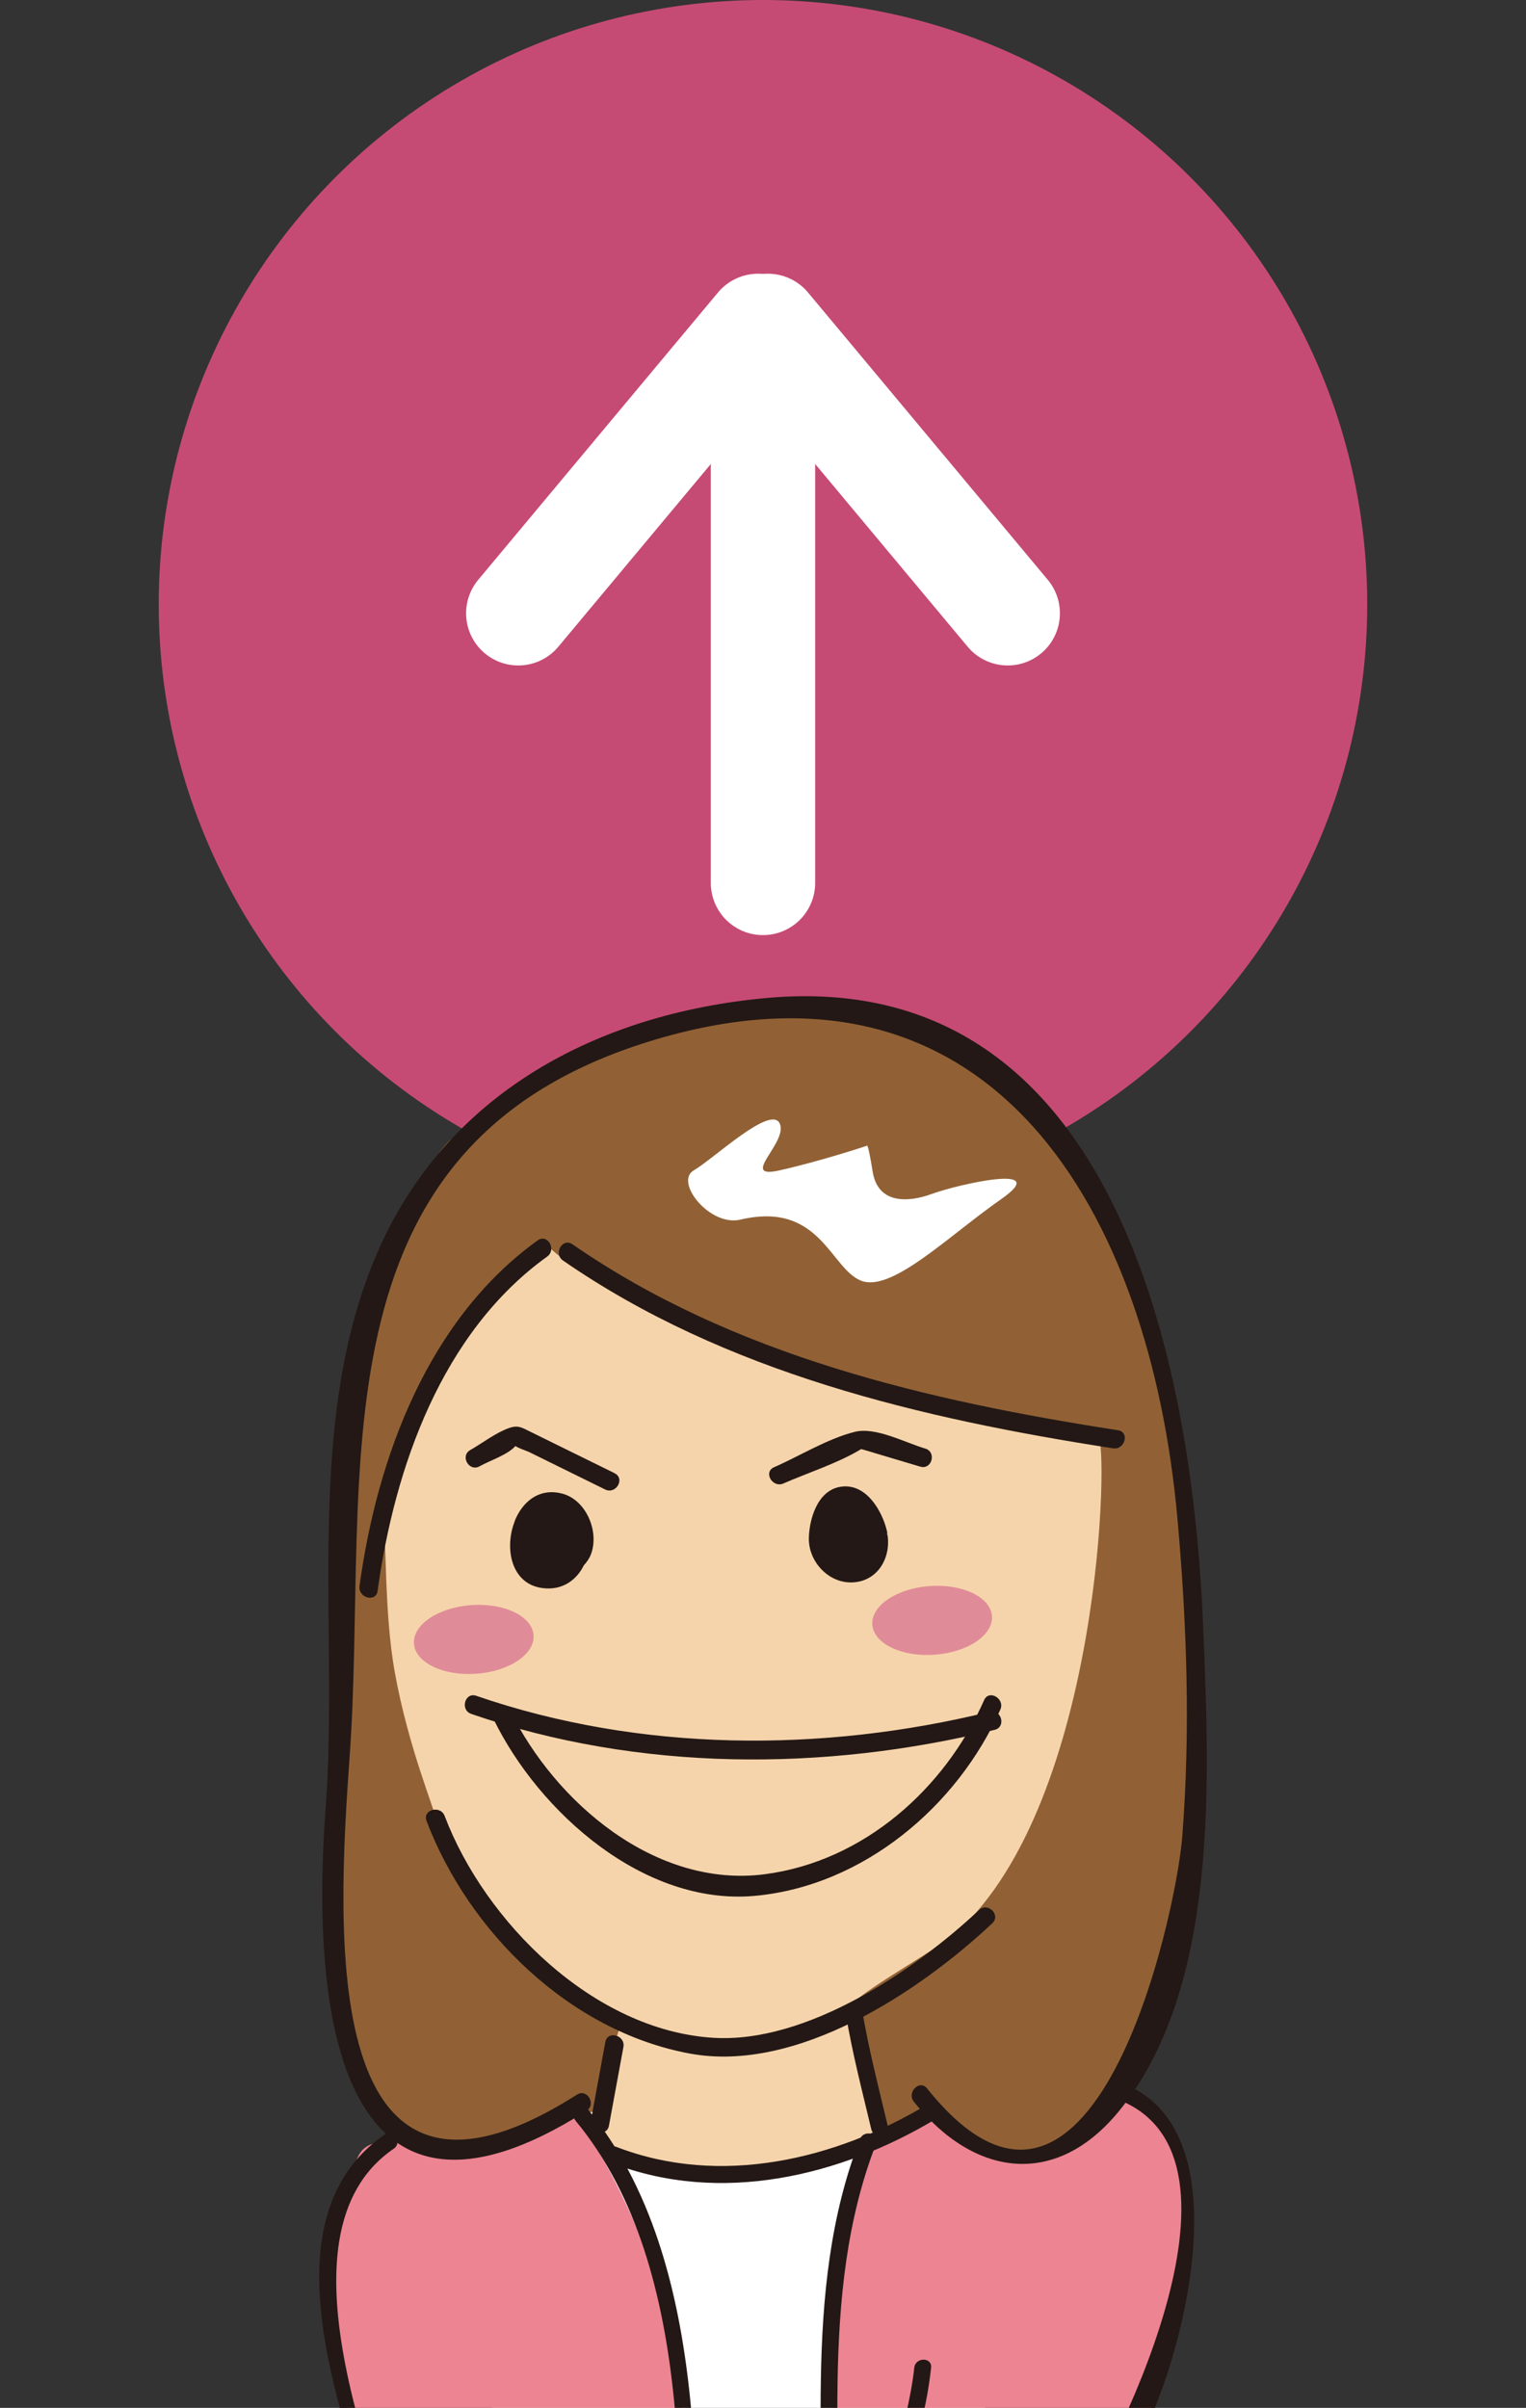 <?xml version="1.0" encoding="UTF-8"?>
<svg id="_レイヤー_2" data-name="レイヤー 2" xmlns="http://www.w3.org/2000/svg" xmlns:xlink="http://www.w3.org/1999/xlink" viewBox="0 0 350.91 553.57">
  <rect x="0" y="0" width="350.91" height="553.57" fill="#333333" stroke="none"/>
  <defs>
    <style>
      .cls-1 {
        fill: #231815;
      }

      .cls-2 {
        fill: #fff;
      }

      .cls-3, .cls-4 {
        fill: none;
      }

      .cls-5 {
        fill: #c64b74;
      }

      .cls-6 {
        fill: #ed8492;
      }

      .cls-7 {
        fill: #df8c98;
      }

      .cls-4 {
        stroke: #fff;
        stroke-linecap: round;
        stroke-miterlimit: 10;
        stroke-width: 24px;
      }

      .cls-8 {
        fill: #f6d4ab;
      }

      .cls-9 {
        fill: #916135;
      }

      .cls-10 {
        clip-path: url(#clippath);
      }
    </style>
    <clipPath id="clippath">
      <rect class="cls-3" y="182.82" width="350.91" height="370.75"/>
    </clipPath>
  </defs>
  <g id="_レイヤー_2-2" data-name="レイヤー 2">
    <g>
      <g>
        <circle class="cls-5" cx="175.45" cy="138.95" r="138.95"/>
        <g>
          <line class="cls-4" x1="175.45" y1="80.58" x2="175.45" y2="202.98"/>
          <g>
            <line class="cls-4" x1="174.32" y1="74.93" x2="119.18" y2="140.99"/>
            <line class="cls-4" x1="176.59" y1="74.93" x2="231.73" y2="140.99"/>
          </g>
        </g>
      </g>
      <g class="cls-10">
        <g>
          <rect class="cls-2" x="113.25" y="464.66" width="113.27" height="180.81" rx="12" ry="12"/>
          <path class="cls-8" d="M143.79,456.96c-.11.89-5.34,28.47-5.57,29.81-.24,1.34-.24,9.21,1.4,8.94,1.67-.27,23.8,4,23.8,4,0,0,13.88.19,24.76-2.65,8.87-2.31,15.02-7.72,16.04-8.08,1.02-.37-4.94-17.13-8.83-27.48-6.02-16.02-51.59-4.55-51.59-4.55"/>
          <path class="cls-8" d="M246.2,421.56l-27.68,26.19-23.13,13.75-27.73,7.63-28.99-4.53s-37.55-33.1-43.5-59.56c-1.6-7.1-10.2-24.66-11.23-41.91-.82-14.06,5.77-29,5.77-29,0,0,2.64-13.78,11.02-25.72,7.52-10.7,18.25-23.73,21.61-27.76,0,0,110.77,29.21,120.01,34.97l14.19,13.25-10.33,92.67Z"/>
          <path class="cls-7" d="M228.11,371.55c.31,4.36-5.59,8.33-13.2,8.87-7.59.54-14.01-2.55-14.32-6.92-.31-4.36,5.62-8.33,13.2-8.87,7.61-.54,14.01,2.58,14.32,6.92"/>
          <path class="cls-7" d="M122.7,375.93c.31,4.35-5.59,8.33-13.2,8.87-7.59.53-14.01-2.56-14.32-6.93-.31-4.35,5.62-8.33,13.2-8.86,7.61-.54,14.01,2.57,14.32,6.92"/>
          <path class="cls-9" d="M106.69,305.63c-6.01,3.74-19.67,35.21-18.63,42.17.87,5.86.26,22.9,2.7,36.52,3.18,17.72,9.41,32.11,9.41,33.73,0,2.85,4.91,13.66,12.34,22.8,7.24,8.93,30.04,25.09,30.04,25.09l-5.98,19.46s-35.93,11.09-40.45,10.61c-7.14-.77-17.85-27.2-17.85-27.2,0,0-.09-76.97,0-89.42.08-8.76-1.21-46.19,5.54-76.49,4.81-21.65,17.65-39.68,20.06-41.06,2.84-1.65,13.28-11.24,26.01-17.54,13.05-6.46,28.38-9.57,28.38-9.57.16-.28-13.85,19.13-21.75,33.05-3.32,5.86-2.4,7.32-10.81,18.07-4.69,5.99-18.99,19.78-18.99,19.78"/>
          <path class="cls-9" d="M188.09,231s20.01,5.5,34.3,9.18c11.1,2.86,26.7,28.57,29.09,31.11,5.49,5.8,18.05,49.73,18.71,54.13.31,2.1.67,7.59,2.44,38.61.09,1.52,3.73,39.5,3.73,39.5,0,0-.87,31.9-7.85,53.14-4.71,14.32-14.13,24.58-16.02,25.69-.93.54-.86,2.97-1.97,4.35-4.51,5.6-12.48,14.08-28.97,5.84-3.36-1.67-16.3,5.2-19.33-3.57-.79-2.27-2.08-7.17-2.83-11.75-.55-3.44-5.27-12.73-4-15.73,1.29-3.08,20.24-13.28,24.59-17.24,33.57-30.36,35.02-113.61,32.51-113.95-4.33-.57-44.99-9.65-61.97-13.99-10.08-2.58-67.45-23.54-67.25-34.79.22-11.88,10.54-35.47,32.78-46.27,5.88-2.86,14.6-2.83,21.78-3.83"/>
          <path class="cls-2" d="M159.54,269.06c4.52-2.61,17.68-15.11,19.75-10.79,2.06,4.31-9.63,12.95,0,10.79,9.61-2.16,20.02-5.64,20.02-5.64,0,0,.21-1.23,1.37,5.98,1.17,7.22,7.81,7.22,13.66,5.06,5.85-2.15,27.97-7.2,15.83,1.26-12.12,8.45-25.16,21.52-32.21,18.69-7.05-2.84-9.4-18.33-27.71-14.02-7.08,1.66-15.23-8.71-10.72-11.32"/>
          <path class="cls-6" d="M75.43,514.78c2.42-2.2-.52-7.37,4.99-14.21,1.71-2.14.83-7.12,6.56-8,6.33-.98,15.48,4.21,22.8,2.55,6.97-1.57,15.26-7.68,20.11-9.71,4.86-2.04,3.5,3.61,3.88,3.59,1-.06-2.15-2.74,0,0,7.51,9.58,14.36,27.36,14.36,27.36,0,0,4.97,12.57,7.02,24.58,3.06,17.92,4.16,41.73,3.61,47.07-.92,8.92-1.22,26.35-1.22,26.35l1.56,10.89,9.06,12.63s-18.38,31.55-22.39,35.01c-4.01,3.44-7.89-3.42-12-.69-4.11,2.73-13.36-3.27-17.22-7.54-3.45-3.81-24.9-72.45-29.8-86.69-.57-1.65.59-3.58.59-3.58l-11.47-31.96-.46-27.66Z"/>
          <path class="cls-6" d="M194.23,515.93c.01-5.46.95-18.43,5.39-23.63.87-1.02,3.78-.97,4.72-1.57,5.73-3.69,1.64-5.24,11.62-5.34,1.76,0,1.42,5.97,4.11,6.09,2.22.09,5.23,4.4,10.11,4.55,5.23.15,12.39-3.91,16-5.49,1.59-.69,6.73-5.34,11.77-7.12,2.37-.84,6.61-.09,6.97.26,1.3,1.26,5.94,7.55,7.24,16.02,1.35,8.86-.68,19.86-.68,19.86l-25.41,129.81-17.68,26.34s-20.89,6.73-35.69,1.78c-3.93-1.32-42.2-2.2-46.92-4.64-9.11-4.66,15.92-12.62,17.37-23.49.79-5.94,17.71-28.27,25.67-42.52,4.03-7.23,1.88-11.81,2.07-12.28.31-.75.44-2.94.06-5.79-.82-6.32.34-17.26.21-28.98-.24-20.67,3.06-43.87,3.06-43.87"/>
          <path class="cls-1" d="M108.37,394.03c38.43,13.25,81.06,13.3,120.36,3.66,2.69-.67,1.56-4.83-1.14-4.16-38.53,9.45-80.41,9.31-118.08-3.67-2.62-.9-3.76,3.27-1.14,4.16"/>
          <path class="cls-1" d="M226.3,390.86c-8.96,20.26-27.61,37.07-50.49,40.03-25.01,3.23-48.13-16.42-58.6-37.83-1.22-2.5-4.94-.31-3.72,2.17,10.46,21.4,34.57,42.92,60.03,40.63,25.05-2.26,46.71-20.69,56.51-42.83,1.12-2.51-2.61-4.71-3.73-2.17"/>
          <path class="cls-1" d="M180.17,341.04c5.71-2.5,12.13-4.51,17.5-7.68,1.84-1.08.26-.24.28-.24,1.38.35,2.74.82,4.11,1.21,3.18.96,6.37,1.9,9.56,2.85,2.67.79,3.81-3.37,1.14-4.16-4.73-1.39-11.42-5.05-16.24-3.83-6.27,1.58-12.58,5.52-18.53,8.13-2.53,1.12-.35,4.83,2.18,3.73"/>
          <path class="cls-1" d="M86.83,365.75c3.91-28.46,14.83-59.5,38.99-76.86,2.24-1.62.09-5.35-2.18-3.73-25.11,18.06-36.9,49.75-40.97,79.46-.38,2.71,3.78,3.88,4.16,1.14"/>
          <path class="cls-1" d="M140.77,497.31c24.91,9.6,52.5,3.04,74.56-10.24,2.13-1.27.19-4.62-1.96-3.33-21.18,12.74-47.66,19.06-71.57,9.85-2.33-.89-3.33,2.84-1.04,3.73"/>
          <path class="cls-1" d="M210.15,483.19c13.83,17.31,32.56,19.86,47.03,2.31,23.4-28.39,20.86-77.32,19.51-111.09-2.47-61.99-20.59-152.24-100.44-144.97-38.89,3.54-73.67,21.95-89.53,58.65-16.96,39.23-8.72,85.96-11.84,127.59-3.59,47.96,3.45,105.54,59.98,69.6,2.33-1.49.17-5.21-2.18-3.73-59.75,38-55.12-37.83-52.26-78.03,4.56-64.3-10.19-139.63,68.83-164.08,79.49-24.6,115.22,39.98,121.49,109.51,2.19,24.28,3.03,49,1.12,73.33-1.46,18.48-20.65,105.46-58.66,57.86-1.73-2.17-4.77.9-3.05,3.05"/>
          <path class="cls-1" d="M129.46,289.79c37.28,25.78,82.32,36.34,126.5,43.18,2.7.43,3.88-3.73,1.14-4.16-43.83-6.79-88.46-17.15-125.46-42.75-2.3-1.57-4.45,2.15-2.18,3.73"/>
          <path class="cls-1" d="M98.08,418.63c9.68,25.43,32.79,48.34,60.54,53.48,24.52,4.54,52.65-14.08,69.56-29.95,2.04-1.91-1.02-4.94-3.04-3.05-14.86,13.94-39.63,30.68-61.07,29.38-27.6-1.68-52.57-26.66-61.82-51-.98-2.58-5.15-1.46-4.16,1.14"/>
          <path class="cls-1" d="M139.2,469.45c-1.1,6.03-2.22,12.07-3.33,18.1-.49,2.72,3.66,3.88,4.16,1.14,1.1-6.02,2.22-12.06,3.33-18.09.49-2.71-3.66-3.88-4.16-1.14"/>
          <path class="cls-1" d="M204.08,488.47c-2.09-8.81-4.4-17.65-5.87-26.59-.4-2.46-4.12-1.41-3.73,1.03,1.47,8.93,3.78,17.78,5.87,26.59.57,2.41,4.31,1.39,3.73-1.03"/>
          <path class="cls-1" d="M129.36,343.4c-5.04-1.37-8.76,1.47-10.66,5.49-.18.34-.29.7-.42,1.07-2.47,6.55-.45,15.39,8.08,15.22,3.66-.07,6.44-2.32,7.89-5.31.65-.7,1.24-1.51,1.64-2.54,1.96-5.13-1.02-12.42-6.53-13.93"/>
          <path class="cls-1" d="M204.12,353.07c-.01-.13-.09-.21-.11-.32-.01-.21.04-.41-.02-.64-1.12-4.84-4.89-11.26-10.74-10.3-5.49.9-7.17,7.86-7.25,11.75-.14,5.25,4.28,10.23,9.63,10.24,5.91,0,9.21-5.29,8.49-10.72"/>
          <path class="cls-1" d="M141.34,338.69c-6.47-3.18-12.94-6.37-19.41-9.55-1.97-.97-2.84-1.58-4.95-.81-3.04,1.09-6.03,3.43-8.85,5.04-2.41,1.37-.24,5.1,2.17,3.72,2.3-1.3,6.62-2.7,8.26-4.7.34-.4,2.16-.73-.01-.57-2.15.16-.71-.19-.45.24.43.7,2.93,1.44,3.63,1.79,5.81,2.87,11.62,5.72,17.42,8.58,2.48,1.22,4.68-2.49,2.18-3.73"/>
          <path class="cls-1" d="M159.23,621.03c1.41-41.37,4.97-101.05-24.09-136.14-1.58-1.92-4.31.83-2.73,2.73,28.27,34.14,24.34,92.88,22.95,133.41-.08,2.49,3.78,2.49,3.87,0"/>
          <path class="cls-1" d="M192.46,603.89c1.99-36.65-4.62-76.07,9.02-111.08.91-2.32-2.84-3.33-3.73-1.03-13.78,35.36-7.15,75.12-9.16,112.11-.14,2.5,3.73,2.49,3.87,0"/>
          <path class="cls-1" d="M88.61,490.63c-29.91,20.39-7.77,69.59-.24,96.44,6.19,22.07,10.04,58.31,24.35,77.04,7.97,10.43,19.43,10.9,33.06,10.7,2.48-.04,2.49-3.9,0-3.87-25.74.39-28.15-3.88-35.63-24.48-5.72-15.73-9.95-31.72-14.47-47.82-7.47-26.64-34.15-84.89-5.13-104.66,2.05-1.4.11-4.75-1.95-3.35"/>
          <path class="cls-1" d="M257.23,482.73c34.04,13.35-1.37,82.11-12.51,98.87-7.93,11.92-44.42,71.21-59.51,67.42-1.59-.41-7.21-8.01-7.89-9.56-4.65-10.59-4.01,1.07-.16-10.54,2.37-7.16,11.4-17.1,14.63-24,9.27-19.85,19.96-38.53,22.32-60.59.26-2.47-3.61-2.45-3.87,0-2.66,24.91-23.33,71.62-42.26,87.13-.86.71-.61,2,0,2.74,5.8,7.02,11.6,14.03,17.4,21.06.69.84,2,.63,2.73,0,31.4-27.36,66.74-69.18,80.08-108.85,6.56-19.53,13.81-58.1-9.93-67.41-2.32-.91-3.33,2.83-1.03,3.73"/>
        </g>
      </g>
    </g>
  </g>
</svg>